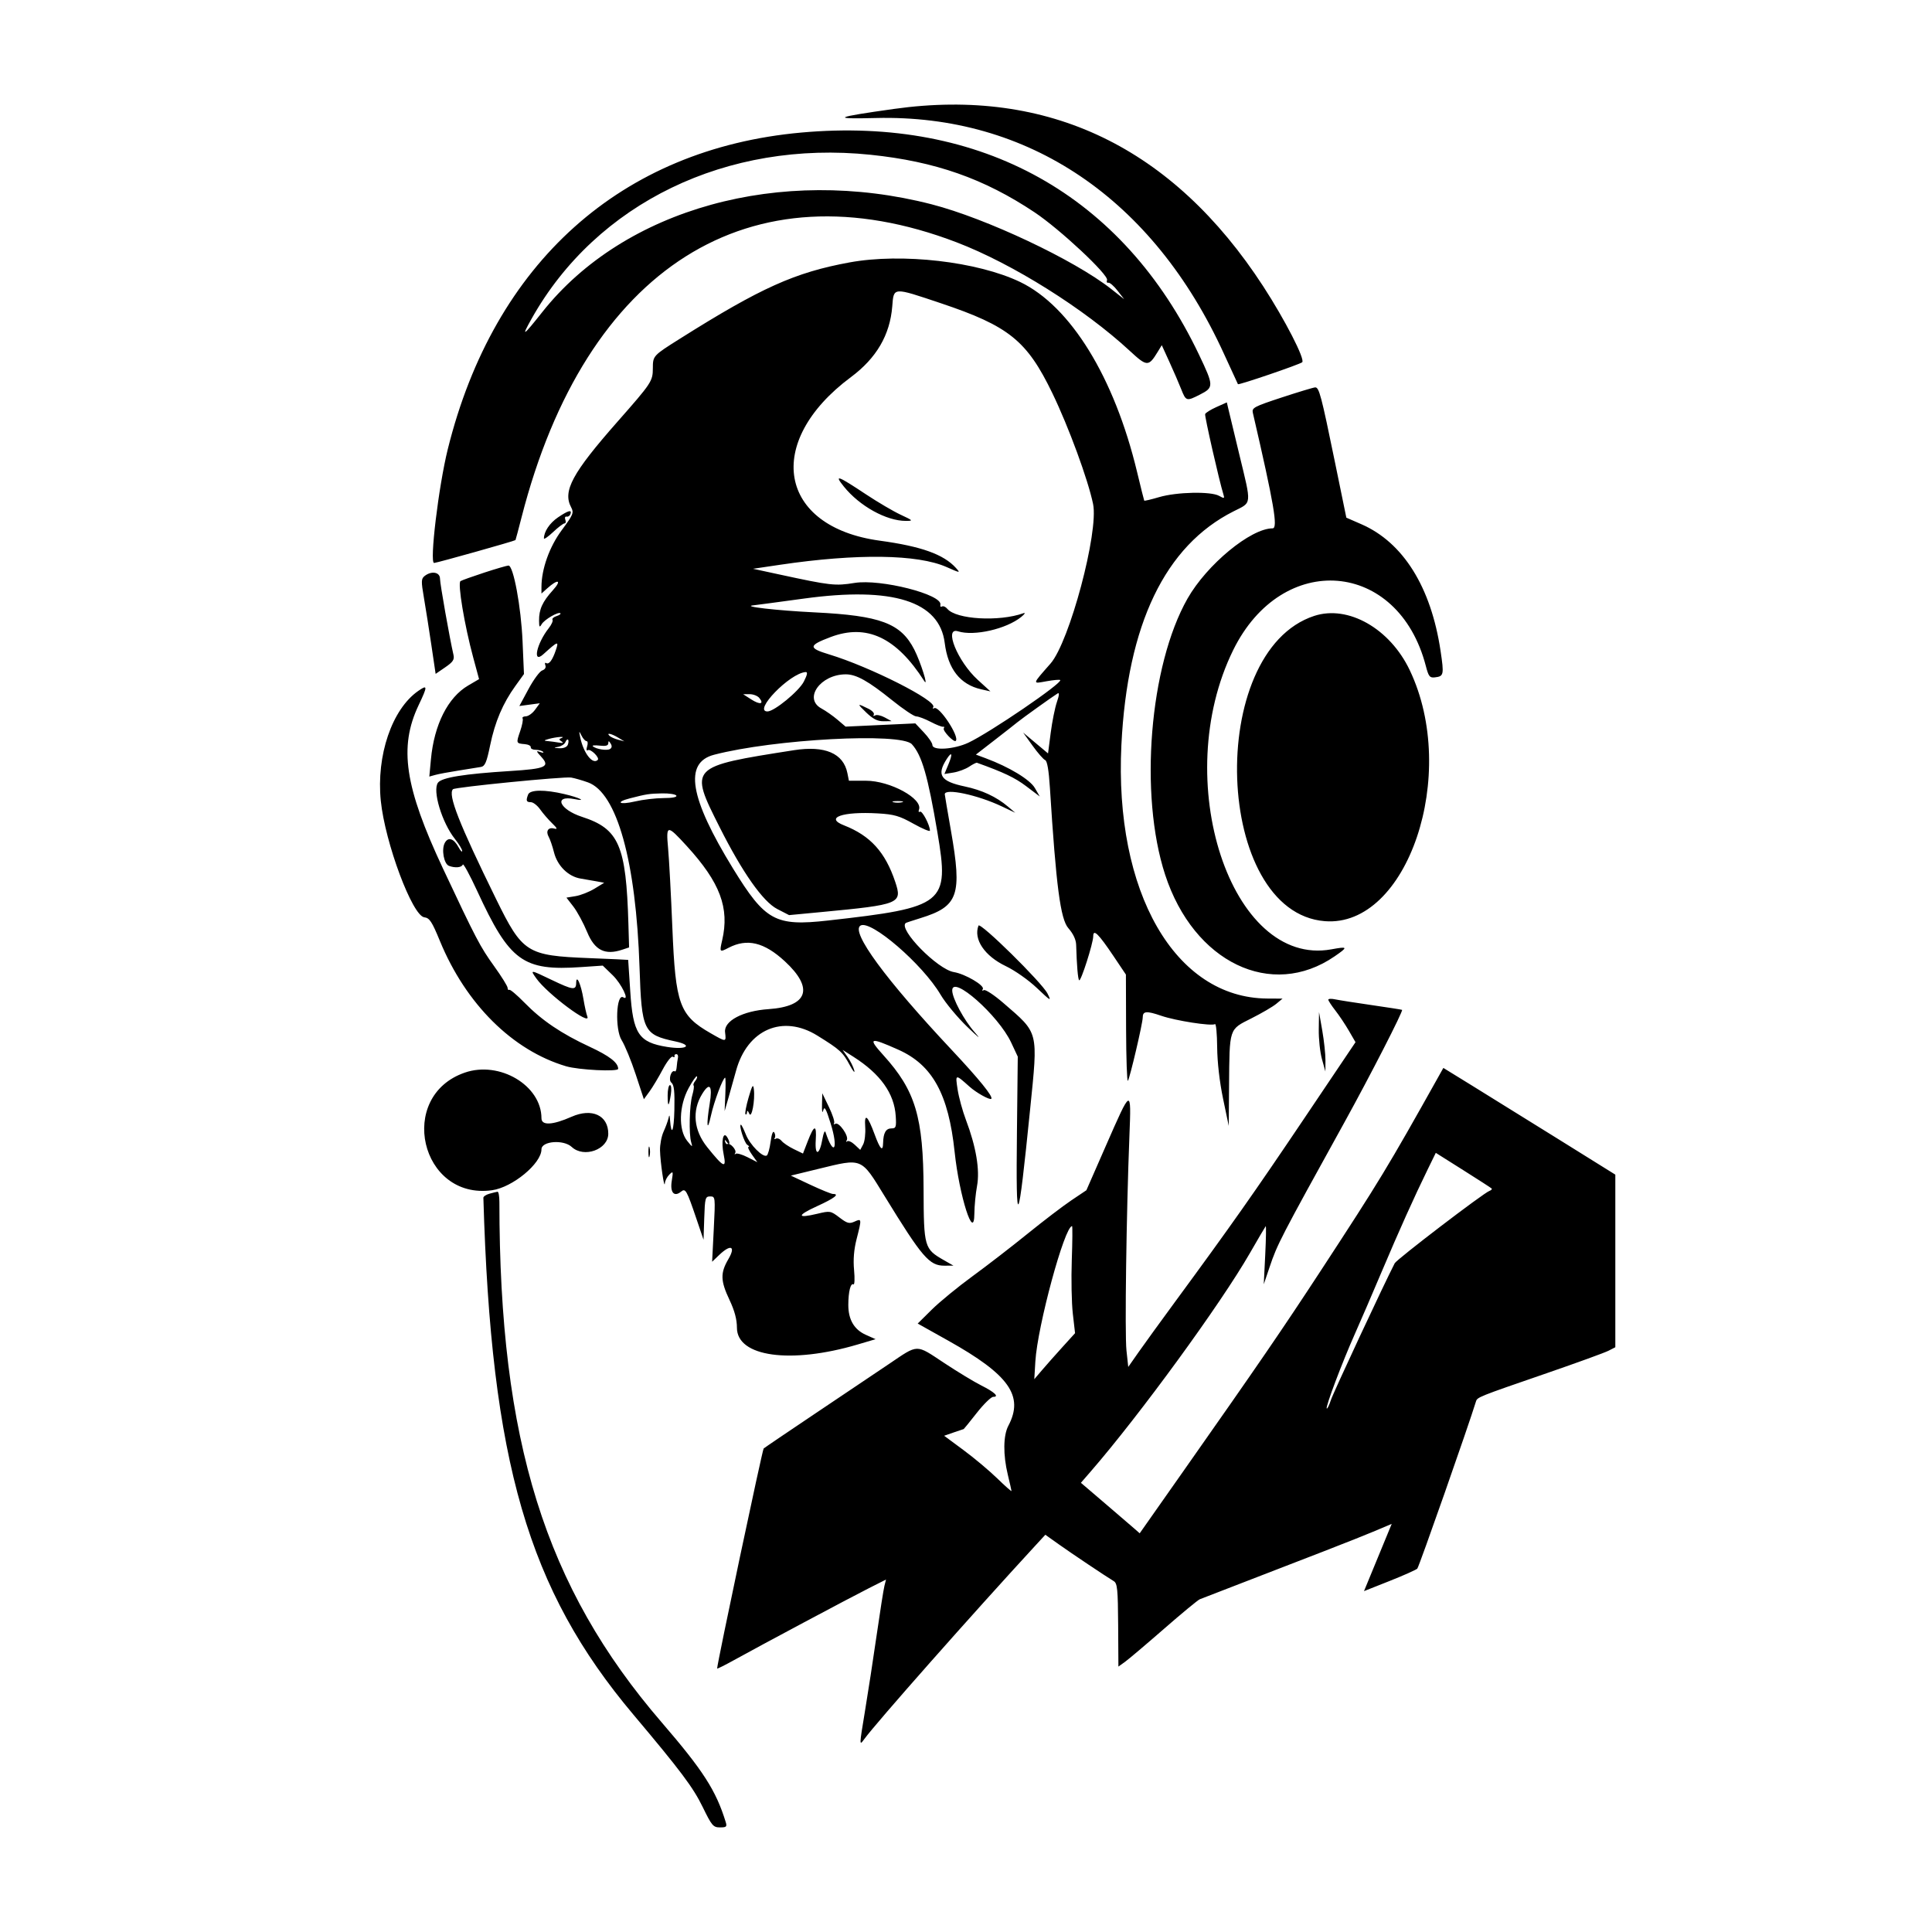 <?xml version="1.0" encoding="utf-8"?>
<!-- Generator: Adobe Illustrator 16.0.0, SVG Export Plug-In . SVG Version: 6.00 Build 0)  -->
<!DOCTYPE svg PUBLIC "-//W3C//DTD SVG 1.1//EN" "http://www.w3.org/Graphics/SVG/1.1/DTD/svg11.dtd">
<svg version="1.1" id="svg" xmlns="http://www.w3.org/2000/svg" xmlns:xlink="http://www.w3.org/1999/xlink" x="0px" y="0px"
	 width="305px" height="305px" viewBox="2.5 -2.5 305 305" enable-background="new 2.5 -2.5 305 305" xml:space="preserve">
<g id="svgg">
	<path id="path0" d="M143.643,14.694c-9.45,1.326-10.044,1.619-2.916,1.438c24.114-0.612,43.835,12.739,55.002,37.238
		c1.176,2.578,2.166,4.729,2.201,4.78c0.121,0.173,9.773-3.122,10.146-3.463c0.49-0.449-2.725-6.708-6.153-11.984
		C187.642,20.73,167.978,11.28,143.643,14.694 M128.994,18.427c-28.42,2.565-48.507,20.557-55.803,49.982
		c-1.455,5.868-2.91,17.973-2.16,17.965c0.414-0.004,12.759-3.475,12.847-3.612c0.034-0.053,0.467-1.677,0.962-3.611
		c10.113-39.456,36.094-55.865,68.699-43.388c8.8,3.367,20.154,10.488,27.332,17.141c2.691,2.493,2.953,2.503,4.377,0.168
		l0.658-1.079l1.205,2.642c0.664,1.452,1.502,3.388,1.86,4.301c0.752,1.909,0.843,1.935,2.948,0.861
		c2.22-1.132,2.215-1.371-0.131-6.297C179.795,28.313,157.49,15.855,128.994,18.427 M139.932,21.932
		c10.196,1.056,17.906,3.761,25.887,9.081c4.019,2.679,11.75,9.912,11.445,10.707c-0.107,0.279-0.013,0.466,0.21,0.415
		c0.222-0.052,0.875,0.513,1.45,1.253l1.047,1.347l-2.063-1.622c-5.84-4.589-19.737-11.141-28.336-13.358
		c-23.854-6.15-48.512,0.67-61.451,16.997c-3.08,3.887-3.392,4.081-1.692,1.051C96.682,29.539,117.27,19.584,139.932,21.932
		 M136.612,38.927c-8.624,1.583-13.987,3.995-26.758,12.035c-4.274,2.69-4.283,2.7-4.291,4.679c-0.008,2.036-0.19,2.31-5.551,8.396
		c-7.166,8.133-8.715,10.992-7.346,13.55c0.457,0.855,0.334,1.155-1.479,3.6c-1.954,2.636-3.208,6.151-3.208,8.994v1.02l0.879-0.791
		c1.745-1.571,2.403-1.371,0.914,0.277c-1.643,1.818-2.189,3.025-2.172,4.798c0.01,1.034,0.079,1.129,0.41,0.56
		c0.43-0.738,2.656-2.033,2.964-1.724c0.104,0.103-0.179,0.305-0.628,0.447c-0.449,0.143-0.728,0.402-0.62,0.576
		c0.107,0.174-0.159,0.767-0.591,1.316c-1.941,2.467-2.62,5.715-0.863,4.127c2.306-2.086,2.481-2.146,1.989-0.684
		c-0.544,1.616-1.09,2.349-1.541,2.07c-0.188-0.116-0.243,0.046-0.123,0.36c0.131,0.34-0.069,0.666-0.492,0.805
		c-0.392,0.129-1.365,1.445-2.163,2.926l-1.451,2.692l1.612-0.217l1.612-0.216l-0.747,1.024c-0.411,0.564-1.065,1.03-1.454,1.037
		c-0.388,0.007-0.618,0.156-0.509,0.331c0.108,0.176-0.064,1.077-0.383,2.003c-0.661,1.918-0.652,1.943,0.724,2.057
		c0.558,0.046,0.983,0.266,0.945,0.488c-0.039,0.224,0.31,0.406,0.774,0.406c0.464,0,0.986,0.141,1.16,0.313
		c0.174,0.173-0.03,0.188-0.453,0.034c-0.673-0.242-0.65-0.146,0.182,0.767c1.425,1.563,0.72,1.883-4.932,2.237
		c-7.226,0.453-10.764,1.023-11.374,1.832c-0.916,1.215,0.612,6.304,2.674,8.897c0.636,0.802,1.15,1.651,1.141,1.89
		c-0.008,0.24-0.267-0.027-0.574-0.592c-0.76-1.399-1.64-1.673-2.174-0.675c-0.552,1.03-0.136,3.313,0.658,3.617
		c0.966,0.371,2.028,0.271,2.187-0.205c0.08-0.241,1.098,1.626,2.263,4.149c5.143,11.146,7.227,12.671,16.459,12.035l3.374-0.231
		l1.57,1.521c1.391,1.347,2.73,4.145,1.67,3.489c-1.119-0.692-1.339,5.05-0.258,6.761c0.511,0.811,1.509,3.239,2.219,5.398
		l1.29,3.924l0.886-1.214c0.487-0.668,1.425-2.231,2.085-3.476c0.66-1.243,1.374-2.152,1.587-2.021
		c0.213,0.133,0.339,0.096,0.28-0.082c-0.06-0.178,0.068-0.322,0.283-0.322c0.215,0,0.33,0.264,0.257,0.586
		c-0.074,0.322-0.162,0.965-0.196,1.428c-0.033,0.463-0.158,0.781-0.276,0.709c-0.571-0.354-1.102,1.324-0.561,1.773
		c0.424,0.353,0.536,1.379,0.471,4.314c-0.075,3.384-0.484,4.298-0.69,1.541c-0.06-0.809-0.103-0.842-0.249-0.195
		c-0.097,0.43-0.443,1.366-0.768,2.081c-0.326,0.714-0.578,2.033-0.561,2.929c0.036,1.846,0.691,6.31,0.766,5.217
		c0.027-0.393,0.342-1.004,0.7-1.362c0.607-0.608,0.633-0.54,0.384,1.014c-0.289,1.812,0.388,2.572,1.482,1.664
		c0.688-0.571,0.882-0.226,2.411,4.278l1.127,3.32l0.113-3.418c0.105-3.185,0.169-3.418,0.939-3.418
		c0.812,0,0.822,0.084,0.565,5.156l-0.261,5.156l1.101-1.055c1.851-1.772,2.67-1.416,1.465,0.64
		c-1.285,2.194-1.251,3.422,0.18,6.446c0.804,1.701,1.171,3.074,1.171,4.389c0,4.591,8.482,5.768,19.051,2.645l2.839-0.84
		l-1.544-0.69c-1.847-0.827-2.77-2.41-2.762-4.737c0.006-2.07,0.363-3.497,0.807-3.222c0.183,0.113,0.229-0.9,0.103-2.251
		c-0.156-1.669-0.026-3.25,0.404-4.929c0.817-3.191,0.81-3.256-0.33-2.735c-0.828,0.377-1.162,0.286-2.386-0.647
		c-1.383-1.054-1.481-1.07-3.477-0.592c-3.256,0.781-3.285,0.282-0.069-1.186c2.759-1.258,3.641-1.938,2.518-1.938
		c-0.259,0-1.859-0.652-3.557-1.447l-3.086-1.449l4.436-1.082c6.885-1.68,6.621-1.789,10.331,4.26
		c5.984,9.757,7.098,11.051,9.49,11.041l1.412-0.008l-1.525-0.871c-3.076-1.76-3.158-2.047-3.188-11.156
		c-0.036-11.454-1.276-15.591-6.349-21.195c-2.508-2.773-2.18-2.895,2.365-0.865c5.387,2.404,7.92,7.006,8.885,16.133
		c0.736,6.976,3.084,14.312,3.117,9.74c0.008-1.196,0.197-3.157,0.42-4.357c0.468-2.534-0.147-6.193-1.754-10.439
		c-0.533-1.408-1.123-3.57-1.313-4.806c-0.377-2.46-0.381-2.459,1.881-0.437c1.082,0.969,3.201,2.15,3.436,1.916
		c0.328-0.328-1.904-3.086-6.221-7.687c-10.496-11.185-16.002-18.685-14.432-19.655c1.603-0.99,9.828,6.104,12.658,10.92
		c0.759,1.289,2.656,3.574,4.219,5.078c1.833,1.766,2.248,2.069,1.171,0.857c-1.688-1.901-3.555-5.367-3.562-6.619
		c-0.015-2.525,7.289,3.925,9.3,8.213l1.048,2.236l-0.131,11.914c-0.176,16.033,0.158,15.459,2.08-3.588
		c1.264-12.519,1.414-11.92-4.217-16.789c-1.461-1.264-2.852-2.18-3.088-2.033c-0.25,0.154-0.318,0.087-0.164-0.164
		c0.344-0.557-2.785-2.396-4.565-2.686c-2.58-0.418-8.821-6.781-7.601-7.748c0.06-0.047,1.104-0.394,2.321-0.77
		c5.995-1.854,6.606-3.604,4.817-13.802c-0.537-3.062-0.977-5.65-0.977-5.752c0-1,5.161,0.095,8.984,1.905l2.148,1.017l-1.172-0.989
		c-1.832-1.545-4.076-2.588-6.816-3.168c-3.805-0.804-4.46-1.808-2.832-4.333c0.835-1.295,0.967-0.827,0.25,0.888l-0.619,1.482
		l1.438-0.232c0.789-0.129,1.9-0.545,2.47-0.924c0.567-0.381,1.12-0.66,1.228-0.621c4.232,1.52,5.99,2.356,7.762,3.693l2.158,1.631
		l-0.779-1.341c-0.775-1.331-4.043-3.308-7.758-4.692l-1.549-0.576l2.915-2.258c1.603-1.241,3.238-2.521,3.632-2.846
		c0.772-0.634,5.637-4.118,6.364-4.557c0.287-0.173,0.245,0.3-0.122,1.364c-0.308,0.897-0.749,3.088-0.979,4.87l-0.42,3.24
		l-1.965-1.646l-1.965-1.646l1.493,2.079c0.821,1.144,1.714,2.164,1.981,2.267c0.322,0.125,0.576,1.594,0.75,4.358
		c0.982,15.554,1.666,20.756,2.916,22.179c0.762,0.868,1.203,1.807,1.227,2.611c0.1,3.306,0.277,5.411,0.473,5.607
		c0.268,0.267,2.225-5.854,2.225-6.959c0-1.194,0.833-0.377,3.193,3.136l1.965,2.927l0.027,8.537c0.016,4.695,0.144,8.4,0.283,8.232
		c0.296-0.352,2.344-9.086,2.344-9.996c0-1.02,0.588-1.073,2.93-0.268c2.285,0.786,7.923,1.661,8.48,1.316
		c0.17-0.105,0.324,1.533,0.342,3.641c0.021,2.362,0.379,5.48,0.931,8.129l0.897,4.297l0.049-6.25
		c0.076-9.287-0.041-8.933,3.516-10.721c1.635-0.822,3.412-1.861,3.949-2.309l0.977-0.813l-2.4-0.013
		c-14.57-0.078-24.188-16.802-23.037-40.056c0.944-19.042,6.895-31.419,17.723-36.866c2.914-1.465,2.854-0.838,0.876-9.029
		c-0.854-3.545-1.646-6.832-1.755-7.304l-0.2-0.859l-1.649,0.739c-0.908,0.406-1.707,0.906-1.775,1.111
		c-0.105,0.317,2.23,10.577,2.89,12.694c0.201,0.647,0.134,0.667-0.692,0.208c-1.308-0.727-6.693-0.611-9.455,0.204
		c-1.258,0.371-2.319,0.621-2.359,0.554c-0.039-0.066-0.548-2.108-1.132-4.538c-3.582-14.925-10.489-26.146-18.45-29.976
		C156.826,38.788,144.861,37.413,136.612,38.927 M151.045,45.376c10.723,3.597,13.576,5.898,17.583,14.184
		c2.577,5.326,5.639,13.66,6.435,17.509c0.91,4.4-3.727,21.776-6.72,25.185c-2.944,3.354-2.912,3.209-0.642,2.796
		c1.1-0.2,2.076-0.285,2.172-0.19c0.431,0.431-11.135,8.318-14.512,9.895c-2.265,1.058-5.664,1.274-5.664,0.361
		c0-0.307-0.606-1.201-1.348-1.987l-1.348-1.429l-5.504,0.256l-5.504,0.256l-1.293-1.101c-0.712-0.605-1.848-1.4-2.524-1.766
		c-2.886-1.562-0.15-5.389,3.852-5.389c1.65,0,3.544,1.058,7.286,4.072c1.754,1.413,3.475,2.568,3.825,2.568
		c0.349,0,1.376,0.387,2.28,0.86c0.904,0.474,1.79,0.821,1.967,0.772c0.178-0.049,0.227,0.066,0.109,0.255
		c-0.227,0.366,1.594,2.273,1.888,1.979c0.644-0.643-2.653-5.629-3.413-5.161c-0.217,0.134-0.277,0.056-0.135-0.175
		c0.615-0.998-9.995-6.364-16.453-8.319c-3.31-1.002-3.274-1.409,0.237-2.735c5.692-2.15,10.375,0.044,14.779,6.924
		c0.752,1.173-0.563-2.991-1.559-4.943c-2.126-4.164-5.344-5.368-15.697-5.877c-6.074-0.298-11.697-0.947-9.685-1.118
		c0.259-0.022,3.862-0.504,8.008-1.07c13.979-1.912,21.358,0.423,22.176,7.016c0.511,4.108,2.443,6.567,5.751,7.313l1.463,0.33
		l-2.011-1.834c-3.183-2.904-5.399-8.378-3.095-7.647c2.517,0.799,7.619-0.364,9.97-2.273c0.567-0.461,0.72-0.719,0.343-0.585
		c-3.851,1.374-10.623,0.981-12.015-0.696c-0.267-0.322-0.646-0.486-0.843-0.365c-0.195,0.121-0.307-0.004-0.248-0.279
		c0.349-1.619-9.438-4.106-13.549-3.443c-3.075,0.496-3.77,0.418-11.929-1.347l-4.102-0.887l4.297-0.636
		c12.122-1.793,21.679-1.662,26.249,0.359c2.19,0.969,2.235,0.973,1.481,0.141c-1.939-2.143-5.474-3.408-12.017-4.3
		c-16.004-2.181-18.364-15.552-4.558-25.819c4.03-2.996,6.165-6.648,6.528-11.162C143.604,42.794,143.387,42.808,151.045,45.376
		 M204.871,60.239c-4.402,1.446-4.771,1.641-4.588,2.43c3.352,14.473,3.996,18.24,3.119,18.24c-3.451,0-10.381,5.721-13.431,11.087
		c-6.011,10.578-7.662,30.965-3.532,43.6c4.524,13.84,16.781,19.738,26.756,12.877c2.164-1.49,2.119-1.585-0.521-1.104
		c-15.854,2.889-25.574-26.766-15.489-47.25c7.745-15.733,26.045-14.23,30.402,2.496c0.439,1.687,0.617,1.913,1.434,1.818
		c1.412-0.165,1.461-0.398,0.895-4.188c-1.508-10.075-5.9-17.105-12.487-19.982l-2.386-1.042l-1.811-8.824
		c-2.152-10.489-2.488-11.758-3.104-11.742C209.869,58.662,207.504,59.375,204.871,60.239 M135.717,74.312
		c2.479,3.084,6.718,5.43,9.795,5.421c1.193-0.004,1.152-0.052-0.83-0.975c-1.148-0.534-3.607-1.981-5.469-3.215
		C134.695,72.546,134.141,72.351,135.717,74.312 M90.588,79.179c-1.311,0.891-2.219,2.248-2.219,3.317
		c0,0.2,0.652-0.251,1.449-1.002c0.797-0.752,1.606-1.366,1.8-1.366c0.193,0,0.25-0.262,0.128-0.582
		c-0.123-0.319-0.032-0.539,0.202-0.488c0.234,0.051,0.506-0.127,0.604-0.395C92.827,77.914,92.212,78.076,90.588,79.179
		 M78.958,87.894c-1.846,0.603-3.538,1.208-3.76,1.345c-0.484,0.299,0.624,6.949,2.009,12.068l0.921,3.405l-1.726,1.012
		c-3.195,1.873-5.363,6.174-5.872,11.651l-0.253,2.719l0.941-0.26c0.517-0.145,2.171-0.453,3.675-0.688
		c1.504-0.235,3.089-0.49,3.522-0.567c0.648-0.115,0.908-0.722,1.464-3.424c0.763-3.706,1.998-6.611,3.984-9.366l1.354-1.879
		l-0.221-5.153c-0.233-5.462-1.448-11.999-2.226-11.974C82.52,86.791,80.804,87.291,78.958,87.894 M69.538,88.428
		c-0.552,0.434-0.566,0.817-0.118,3.418c0.277,1.612,0.807,4.979,1.178,7.484l0.674,4.554l1.515-1.039
		c1.22-0.835,1.474-1.217,1.305-1.955c-0.621-2.711-2.129-11.231-2.129-12.026C71.963,87.813,70.627,87.573,69.538,88.428
		 M209.98,94.729c-17.209,5.623-15.793,46.794,1.657,48.193c13.047,1.049,21.251-23.193,13.412-39.63
		C221.917,96.722,215.333,92.98,209.98,94.729 M129.398,105.103c-0.774,1.516-4.667,4.712-5.741,4.712
		c-2.341,0,3.532-6.058,6.029-6.218C130.033,103.575,129.947,104.026,129.398,105.103 M68.518,106.581
		c-4.139,2.883-6.627,10.192-5.902,17.341c0.671,6.619,4.98,18.156,6.869,18.39c0.828,0.103,1.197,0.662,2.465,3.743
		c4.097,9.951,11.462,17.265,19.908,19.771c1.982,0.589,8.23,0.898,8.23,0.409c0-0.97-1.366-2.029-4.482-3.477
		c-4.495-2.086-7.569-4.166-10.33-6.991c-1.165-1.191-2.234-2.095-2.377-2.007c-0.142,0.089-0.261-0.051-0.264-0.311
		c-0.002-0.259-0.96-1.799-2.129-3.422c-2.203-3.061-2.862-4.318-8.071-15.408c-6.054-12.892-6.992-19.176-3.847-25.797
		C70.029,105.787,70.021,105.534,68.518,106.581 M122.362,107.676c0.817,0.985,0.11,1.12-1.261,0.241l-1.286-0.823l1.026-0.007
		C121.406,107.084,122.09,107.349,122.362,107.676 M139.243,109.976c1.08,1.038,1.789,1.397,2.734,1.386l1.275-0.016l-1.083-0.587
		c-0.597-0.324-1.283-0.465-1.525-0.315c-0.247,0.152-0.335,0.1-0.2-0.119c0.133-0.216-0.234-0.63-0.817-0.921
		C137.785,108.486,137.749,108.54,139.243,109.976 M95.096,114.502c0.197,0,0.239,0.373,0.094,0.83
		c-0.159,0.5-0.113,0.736,0.117,0.596c0.429-0.266,1.904,1.191,1.557,1.537c-0.798,0.799-2.25-1.067-2.763-3.549
		c-0.221-1.067-0.203-1.094,0.198-0.292C94.541,114.107,94.9,114.502,95.096,114.502 M100.088,113.947l0.977,0.589l-0.977-0.256
		c-0.537-0.141-1.143-0.412-1.348-0.603C98.144,113.12,99,113.291,100.088,113.947 M91.157,114.004c-0.449,0.17-0.449,0.256,0,0.547
		c0.362,0.234,0.219,0.291-0.444,0.177c-0.537-0.093-1.328-0.198-1.758-0.235c-0.652-0.057-0.619-0.113,0.196-0.342
		C90.301,113.829,91.932,113.709,91.157,114.004 M92.141,115.072c-0.14,0.364-0.661,0.581-1.318,0.55
		c-0.957-0.048-0.979-0.074-0.184-0.226c0.497-0.095,1.002-0.431,1.123-0.745s0.307-0.484,0.415-0.378
		C92.284,114.381,92.268,114.74,92.141,115.072 M146.455,114.991c1.582,1.737,2.525,4.997,4.041,13.965
		c1.898,11.23,1.197,11.793-17.273,13.863c-8.339,0.934-9.91,0.075-14.997-8.199c-6.874-11.184-7.799-16.718-3.002-17.969
		C124.704,114.18,144.746,113.114,146.455,114.991 M98.801,115.745c-0.482,0.299-2.206,0.023-2.716-0.433
		c-0.161-0.144,0.322-0.19,1.074-0.103c0.968,0.113,1.368,0.004,1.373-0.371c0.004-0.416,0.084-0.407,0.37,0.045
		C99.141,115.262,99.107,115.556,98.801,115.745 M127.823,115.934c-16.556,2.595-16.539,2.578-11.717,12.152
		c3.613,7.174,6.841,11.758,9.099,12.92l1.866,0.961l5.161-0.489c12.34-1.17,12.741-1.334,11.598-4.752
		c-1.572-4.706-3.926-7.302-8.097-8.933c-3.084-1.203-0.243-2.207,5.337-1.885c2.596,0.15,3.412,0.387,5.635,1.631
		c1.431,0.799,2.602,1.291,2.602,1.092c0-0.859-1.229-3.202-1.57-2.991c-0.205,0.127-0.279-0.015-0.164-0.313
		c0.66-1.724-4.547-4.574-8.36-4.574h-2.698l-0.242-1.209C135.647,116.418,132.716,115.167,127.823,115.934 M95.316,121.012
		c4.579,1.632,7.595,12.453,8.147,29.232c0.329,10.002,0.616,10.596,5.634,11.659c2.91,0.617,1.803,1.366-1.288,0.871
		c-4.487-0.717-5.386-2.077-5.811-8.788c-0.171-2.703-0.319-4.931-0.329-4.951c-0.01-0.021-2.787-0.147-6.171-0.281
		c-9.831-0.391-10.505-0.818-14.681-9.324c-5.85-11.92-7.648-16.498-6.808-17.338c0.328-0.328,17.555-2.029,18.657-1.842
		C93.203,120.34,94.396,120.684,95.316,121.012 M85.872,122.933c-0.371,0.968-0.287,1.205,0.429,1.205
		c0.366,0,1.025,0.509,1.465,1.131c0.439,0.622,1.283,1.603,1.876,2.178c0.847,0.822,0.919,1.005,0.337,0.853
		c-0.939-0.245-1.363,0.416-0.851,1.324c0.218,0.385,0.59,1.479,0.829,2.43c0.533,2.129,2.255,3.826,4.202,4.143
		c0.79,0.129,1.951,0.331,2.58,0.449l1.143,0.215l-1.534,0.936c-0.843,0.514-2.184,1.041-2.979,1.172l-1.446,0.238l1.098,1.418
		c0.603,0.779,1.585,2.598,2.181,4.039c1.184,2.862,2.803,3.672,5.529,2.764l1.082-0.36l-0.107-3.685
		c-0.359-12.428-1.487-15.037-7.321-16.928c-3.586-1.164-4.563-3.477-1.183-2.801c2.063,0.412,0.749-0.242-1.592-0.793
		C88.481,122.124,86.171,122.153,85.872,122.933 M109.268,123.096c0.15,0.242-0.616,0.393-2.028,0.396
		c-1.248,0.004-3.28,0.244-4.515,0.535c-2.447,0.575-3.17,0.117-0.781-0.496c2.645-0.679,3.006-0.734,5.055-0.781
		C108.114,122.726,109.135,122.881,109.268,123.096 M144.912,124.147c-0.377,0.098-0.991,0.098-1.367,0s-0.068-0.18,0.684-0.18
		S145.287,124.049,144.912,124.147 M110.932,131.075c5.253,5.749,6.758,9.76,5.575,14.862c-0.439,1.894-0.41,1.929,1.003,1.192
		c2.929-1.528,5.618-0.887,8.879,2.119c4.645,4.282,3.675,7.135-2.573,7.563c-4.067,0.277-7.058,1.865-6.851,3.637
		c0.186,1.596,0.215,1.594-2.28,0.163c-4.925-2.825-5.546-4.532-6.039-16.616c-0.21-5.156-0.514-10.811-0.674-12.565
		C107.628,127.656,107.788,127.635,110.932,131.075 M156.97,143.624c-0.823,2.15,0.961,4.797,4.319,6.4
		c1.439,0.688,3.578,2.193,4.908,3.454c2.217,2.104,2.315,2.155,1.668,0.868C166.994,152.615,157.214,142.99,156.97,143.624
		 M87.179,151.976c1.736,2.438,8.676,7.612,8.042,5.996c-0.15-0.384-0.426-1.618-0.612-2.744c-0.394-2.386-1.13-4.013-1.15-2.542
		c-0.016,1.179-0.516,1.115-3.863-0.488C86.147,150.545,86.161,150.545,87.179,151.976 M212.197,155.319
		c0,0.155,0.5,0.923,1.111,1.705c0.611,0.783,1.577,2.229,2.146,3.214l1.037,1.79l-8.125,12.077
		c-7.822,11.626-11.59,16.976-20.402,28.967c-2.248,3.061-4.822,6.611-5.719,7.893l-1.631,2.33l-0.283-2.619
		c-0.278-2.579-0.016-21.646,0.468-33.869c0.301-7.631,0.319-7.639-3.726,1.595l-3.067,6.999l-2.382,1.6
		c-1.311,0.881-4.422,3.254-6.914,5.273c-2.493,2.021-6.407,5.042-8.699,6.714c-2.291,1.672-5.172,4.035-6.402,5.25l-2.234,2.21
		l4.816,2.696c9.635,5.395,11.984,8.721,9.493,13.443c-0.812,1.537-0.843,4.58-0.081,7.734c0.311,1.289,0.572,2.44,0.58,2.559
		c0.008,0.117-1.009-0.78-2.258-1.996c-1.25-1.215-3.645-3.225-5.324-4.465l-3.052-2.258l1.515-0.527
		c0.834-0.291,1.543-0.53,1.577-0.533s0.96-1.148,2.058-2.545s2.267-2.539,2.598-2.539c1.004,0,0.225-0.739-1.912-1.813
		c-1.113-0.56-3.719-2.139-5.792-3.509c-4.599-3.04-4.033-3.05-8.771,0.146c-2.151,1.451-7.417,4.988-11.702,7.861
		c-4.285,2.873-7.913,5.334-8.063,5.469c-0.204,0.184-7.345,33.949-7.345,34.733c0,0.084,1.187-0.505,2.637-1.309
		c4.165-2.309,18.38-9.889,21.339-11.379l2.686-1.354l-0.252,1.005c-0.139,0.553-0.689,4.037-1.223,7.744
		c-0.533,3.708-1.374,9.172-1.867,12.144c-0.886,5.345-0.887,5.391-0.097,4.302c1.857-2.558,17.093-19.791,27-30.542l1.591-1.727
		l2.119,1.508c2.053,1.459,7.377,5.025,8.691,5.822c0.556,0.336,0.65,1.298,0.686,6.936l0.039,6.546l1.04-0.747
		c0.572-0.411,3.341-2.755,6.154-5.21s5.36-4.56,5.664-4.676c18.25-7.033,24.932-9.636,27.333-10.649l2.956-1.246l-2.188,5.309
		l-2.188,5.307l4.029-1.598c2.217-0.879,4.191-1.76,4.387-1.956c0.266-0.269,8.056-22.464,9.25-26.356
		c0.22-0.717,0.221-0.718,11.268-4.525c4.727-1.631,9.077-3.211,9.668-3.516l1.074-0.551v-13.625v-13.624l-9.082-5.658
		c-4.995-3.112-11.104-6.901-13.574-8.423l-4.492-2.766l-0.703,1.257c-8.135,14.53-9.325,16.493-18.68,30.8
		c-5.998,9.171-9.845,14.786-21.604,31.519l-6.951,9.892l-0.836-0.735c-0.46-0.404-2.549-2.197-4.641-3.986l-3.805-3.252
		l1.564-1.803c7.727-8.906,20.484-26.406,25.092-34.419c1.297-2.256,2.429-4.184,2.518-4.286c0.086-0.101,0.053,1.921-0.074,4.493
		l-0.232,4.676l0.926-2.734c1.233-3.639,1.609-4.366,11.819-22.852c4.046-7.326,9.31-17.598,9.087-17.736
		c-0.066-0.043-2.23-0.381-4.809-0.754s-5.17-0.78-5.762-0.905C212.681,155.139,212.197,155.163,212.197,155.319 M210.691,160.01
		c-0.022,1.504,0.203,3.613,0.502,4.688l0.543,1.953l0.01-1.758c0.007-0.967-0.219-3.076-0.5-4.688l-0.514-2.93L210.691,160.01
		 M131.535,160.987c3.595,2.23,4.013,2.613,5.13,4.688c0.52,0.967,0.83,1.318,0.688,0.781c-0.142-0.537-0.612-1.479-1.046-2.095
		l-0.788-1.118l1.718,1.094c4.248,2.705,6.439,5.774,6.669,9.346c0.112,1.734,0.039,1.953-0.654,1.953
		c-0.902,0-1.301,0.693-1.34,2.324c-0.034,1.426-0.473,0.975-1.338-1.381c-1.108-3.018-1.643-3.443-1.486-1.187
		c0.073,1.057-0.074,2.308-0.326,2.778l-0.459,0.858l-0.875-0.821c-0.481-0.451-1.021-0.688-1.201-0.524
		c-0.18,0.163-0.199,0.075-0.044-0.195c0.362-0.629-1.25-2.925-1.81-2.577c-0.232,0.143-0.318,0.094-0.193-0.109
		c0.126-0.204-0.244-1.346-0.821-2.541l-1.049-2.17l-0.043,1.795c-0.026,1.101,0.05,1.447,0.198,0.894
		c0.19-0.714,0.436-0.276,1.167,2.081c1.262,4.064,0.501,5.337-0.813,1.361c-0.106-0.322-0.321,0.15-0.477,1.052
		c-0.459,2.647-1.226,2.819-1.063,0.235c0.161-2.545-0.241-2.489-1.271,0.175l-0.745,1.924l-1.434-0.692
		c-0.789-0.382-1.661-0.966-1.937-1.299c-0.276-0.333-0.685-0.492-0.908-0.354c-0.224,0.139-0.304,0.084-0.177-0.12
		c0.126-0.205,0.09-0.599-0.081-0.874c-0.191-0.311-0.41,0.251-0.571,1.467c-0.144,1.084-0.417,2.066-0.608,2.184
		c-0.601,0.371-2.644-1.678-3.296-3.306c-0.344-0.86-0.696-1.563-0.783-1.563c-0.374,0,0.534,2.88,1.002,3.177
		c0.284,0.18,0.373,0.33,0.197,0.333c-0.176,0.003,0.067,0.549,0.539,1.212l0.858,1.205l-1.564-0.798
		c-0.861-0.439-1.703-0.674-1.871-0.522c-0.169,0.152-0.193,0.076-0.053-0.168c0.251-0.44-0.824-1.626-1.253-1.382
		c-0.123,0.07-0.285-0.105-0.36-0.391c-0.091-0.342,0.002-0.319,0.277,0.068c0.51,0.721,0.555,0.027,0.051-0.771
		c-0.634-1.003-0.97,0.679-0.548,2.739c0.471,2.295,0.008,2.09-2.592-1.147c-2.145-2.67-2.437-5.761-0.795-8.417
		c1.189-1.923,1.651-1.314,1.181,1.554c-0.555,3.386-0.414,4.696,0.201,1.869c0.475-2.185,1.898-5.983,2.241-5.983
		c0.076,0,0.088,1.187,0.027,2.637l-0.111,2.637l0.62-2.148c0.341-1.182,0.873-3.078,1.182-4.215
		C120.472,160.018,126.072,157.597,131.535,160.987 M75.876,166.831c-10.796,3.726-7.011,20.125,4.287,18.57
		c3.246-0.445,7.816-4.222,7.816-6.458c0-1.308,3.483-1.584,4.777-0.378c1.929,1.797,5.77,0.406,5.77-2.09
		c0-2.904-2.583-4.096-5.798-2.674c-3.002,1.326-4.749,1.412-4.749,0.234C87.979,168.863,81.375,164.932,75.876,166.831
		 M112.257,168.142c-0.244,0.294-0.36,0.616-0.258,0.719c0.102,0.103,0.01,0.789-0.205,1.527c-0.461,1.588-0.566,6.177-0.169,7.465
		c0.245,0.796,0.165,0.765-0.649-0.255c-1.395-1.749-1.29-5.52,0.231-8.314c0.614-1.128,1.201-1.967,1.305-1.863
		C112.615,167.524,112.5,167.849,112.257,168.142 M120.675,170.774c-0.386,1.328-0.606,2.512-0.488,2.629
		c0.117,0.118,0.226-0.035,0.241-0.339c0.016-0.317,0.162-0.222,0.343,0.228c0.379,0.939,0.954-2.069,0.737-3.856
		C121.403,168.568,121.241,168.829,120.675,170.774 M107.901,170.426c0,1.929,0.193,1.867,0.506-0.162
		c0.125-0.811,0.062-1.465-0.14-1.465C108.065,168.799,107.901,169.532,107.901,170.426 M104.866,179.346
		c0,0.752,0.081,1.06,0.179,0.684c0.098-0.376,0.098-0.99,0-1.367C104.947,178.288,104.866,178.594,104.866,179.346
		 M237.979,185.122c0.107,0.105-0.053,0.278-0.355,0.387c-0.924,0.328-14.619,10.789-14.943,11.416
		c-1.691,3.269-9.715,20.467-10.082,21.608c-0.263,0.82-0.556,1.413-0.65,1.318c-0.225-0.224,2.442-7.289,4.451-11.794
		c0.863-1.934,2.758-6.328,4.211-9.765c2.746-6.492,5.152-11.844,7.301-16.233l1.254-2.562l4.31,2.717
		C235.844,183.708,237.871,185.017,237.979,185.122 M79.776,185.946c-0.537,0.148-0.972,0.439-0.966,0.645
		c1.207,41.742,7.038,61.837,23.679,81.59c7.449,8.844,9.432,11.486,10.94,14.583c1.444,2.965,1.663,3.223,2.735,3.223
		c1.027,0,1.132-0.103,0.893-0.879c-1.533-4.963-3.557-8.109-10.095-15.695c-18.425-21.376-25.619-44.439-25.624-82.156
		c0-0.914-0.132-1.643-0.293-1.621C80.884,185.657,80.313,185.795,79.776,185.946 M171.699,196.436
		c-0.104,2.954-0.03,6.756,0.164,8.451l0.353,3.078l-1.991,2.195c-1.096,1.206-2.543,2.842-3.218,3.633l-1.226,1.439l0.168-2.807
		c0.336-5.579,4.617-21.361,5.795-21.361C171.824,191.065,171.804,193.482,171.699,196.436"/>
</g>
</svg>
